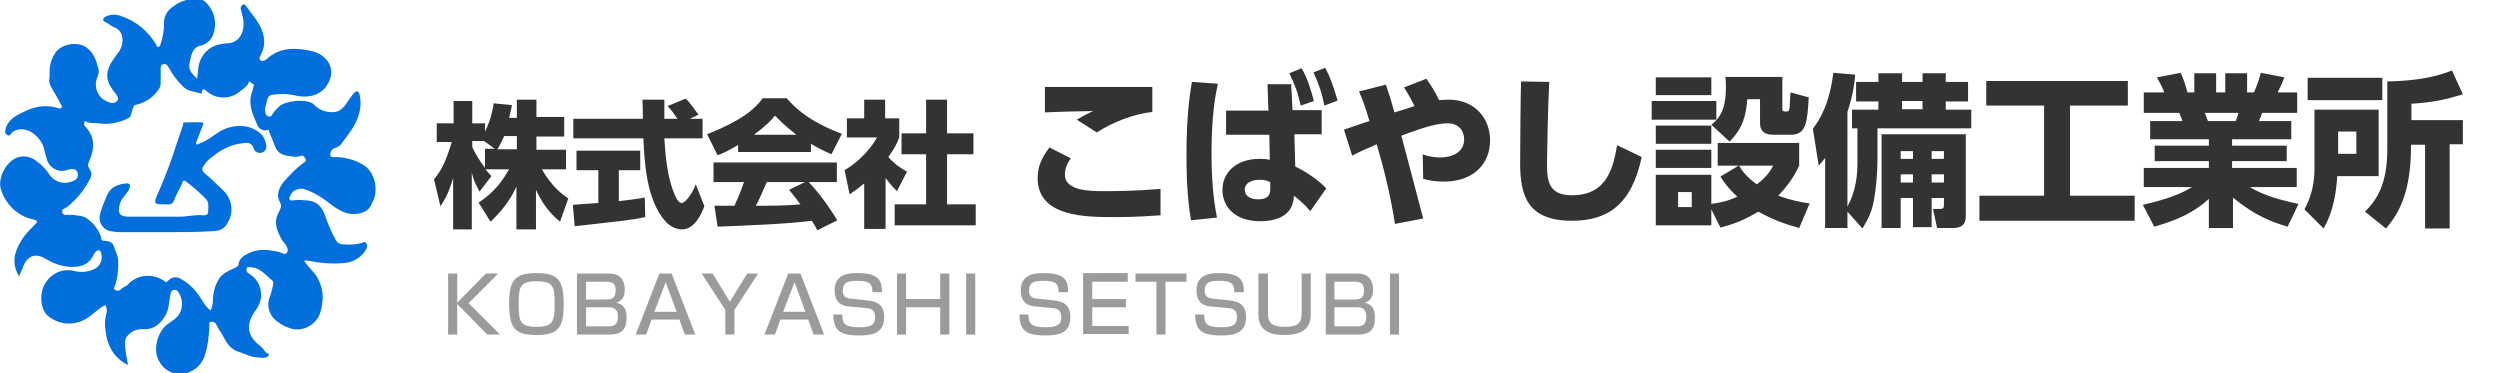 <?xml version="1.0" encoding="utf-8"?>
<!-- Generator: Adobe Illustrator 26.2.1, SVG Export Plug-In . SVG Version: 6.00 Build 0)  -->
<svg version="1.1" id="レイヤー_1" xmlns="http://www.w3.org/2000/svg" xmlns:xlink="http://www.w3.org/1999/xlink" x="0px"
	 y="0px" viewBox="0 0 549.2 82" style="enable-background:new 0 0 549.2 82;" xml:space="preserve">
<style type="text/css">
	.st0{enable-background:new    ;}
	.st1{fill:#333333;}
	.st2{fill:#036FDC;}
	.st3{fill:#9B9B9B;}
</style>
<g id="グループ_450" transform="translate(-677.756 -1129.506)">
	<g class="st0">
		<path class="st1" d="M791.3,1155.2v-3.8h4.3v3.8h6.1v4.3h-6.1v2.9h6.5v4.3h-5.3c2.2,3.9,4.6,5.6,5.8,6.4l-1.8,5.1
			c-2.3-1.8-4.1-4.3-5.3-7v8.7h-4.3v-9.4c-1.3,2.9-3.3,5.5-5.7,7.7l-2.6-4.2c3.4-2.2,5.2-4.7,6.7-7.3h-5.2c0.7,0.8,0.9,1.1,1.3,1.5
			l-2.6,3.4c-1.3-2.4-1.4-3-1.7-4.2v12.5h-4.1v-11.3c-1,3.5-2.1,5.2-2.8,6.2l-1.4-5.9c1.8-2.2,2.6-4,3.9-8.2h-3.3v-4.1h3.7v-4.9h4.1
			v4.9h2.8v1.8c1.4-2.8,1.8-5.3,1.9-6.2l4,0.4c-0.1,0.8-0.3,1.5-0.6,2.8H791.3z M786.6,1162.3l-2.5-1.8h-2.6v1.3
			c0.6,1.4,1.6,3,2.8,4.6v-4.2H786.6z M791.3,1162.3v-2.9h-2.8c-0.6,1.4-1.2,2.5-1.5,2.9H791.3z"/>
		<path class="st1" d="M803.6,1174.5c0.2,0,5-0.4,5.6-0.4v-7.2h-4.8v-4.3h14v4.3h-4.7v6.8c3.4-0.4,4.7-0.6,5.7-0.8l0.1,4.3
			c-3.4,0.7-4.8,0.8-15.5,2L803.6,1174.5z M829.3,1155.6h2.8v4.3h-8.4c0.2,2.9,0.5,8.2,2.2,12.2c0.2,0.5,0.8,2,1.6,2
			c0.8,0,2.4-2.1,3.1-4.1l1.9,4.8c-0.5,1.3-2,5.1-4.9,5.1c-1.4,0-2.8-0.8-3.6-1.7c-4.3-4.7-4.7-13.4-4.9-18.3h-15.4v-4.3H819
			c0-0.5-0.1-4-0.1-4.2h4.8v4.2h2.9c-0.8-1.1-1.4-2-2.2-2.8l3.9-1.6c0.5,0.3,0.8,0.6,2.9,3.5L829.3,1155.6z"/>
		<path class="st1" d="M840,1161.3c-2.4,1.4-3.4,1.9-4.6,2.3l-2.3-4.6c7.3-2.9,10.4-5.4,12.2-7.9h5.3c1.3,1.5,4.3,4.9,12.1,7.8
			l-2.3,4.5c-0.9-0.4-2.3-1-4.5-2.3v1.8h-16V1161.3z M857.3,1180.1c-0.3-0.6-0.6-1.2-1.2-2.1c-5.1,0.7-15.3,1.1-20.7,1.3l-0.7-4.6
			c0.1,0,4,0,4.4,0c0.2-0.5,1.2-2.5,2.1-5.2h-6.7v-4.3h27.1v4.3h-6.2c1.4,1.5,3.4,3.7,6.3,8.4L857.3,1180.1z M852.7,1159.1
			c-2.6-2-3.9-3.4-4.7-4.2c-0.7,0.9-1.9,2.2-4.6,4.2H852.7z M854.6,1169.5h-8.4c-1.1,2.5-1.4,3.3-2.4,5.2c3.5,0,6.8,0,9.8-0.3
			c-1.3-1.7-1.9-2.5-2.5-3.2L854.6,1169.5z"/>
		<path class="st1" d="M872.2,1179.8h-4.6v-10c-1.2,1-2.3,1.8-3.2,2.4l-1.1-5.3c3.4-2,6.1-5.2,7.1-7.2h-6.6v-4.2h3.8v-4.1h4.6v4.1
			h3.1v4.2c-0.4,1.1-0.9,2.2-2.4,4.3c1.6,1.8,3,2.6,4.1,3.2l-2.2,4.3c-0.6-0.6-1.4-1.4-2.5-2.9V1179.8z M881.1,1151.4h4.7v7.4h5.8
			v4.6h-5.8v11h6.3v4.6h-17.8v-4.6h6.9v-11h-5.4v-4.6h5.4V1151.4z"/>
	</g>
	<g class="st0">
		<path class="st1" d="M913,1164.3c-1.3,1.7-1.3,3.1-1.3,3.6c0,3.6,5.7,3.6,8.7,3.6c7,0,10.7-0.4,12.3-0.5l0,5.8
			c-1.9,0.1-5,0.4-9.9,0.4c-6.6,0-17.1,0-17.1-8.6c0-2.6,1-4.6,2.6-6.7L913,1164.3z M930.9,1154.1c-3.9,0.4-8.7,2.2-12.2,4.5
			l-4.4-2.8c1.5-0.9,2.1-1.2,3.6-1.9c-1.7,0-9.1,0.2-10.6,0.3l0-5.6c1.3,0,2.4,0,3.9,0c3.7,0,18.7,0,19.7,0V1154.1z"/>
		<path class="st1" d="M945.3,1147.9c-0.5,2.3-1.4,6.7-1.4,15.4c0,7.6,0.8,11.9,1.2,14l-5.7,0.6c-0.9-5.2-1-10.4-1-14.6
			c0-8.6,0.8-13.5,1.2-15.8L945.3,1147.9z M956.2,1148h5.2l0.3,5.7h6.4v5.3h-6l0.2,7.1c2.8,1.3,5.7,3.5,6.8,4.8l-3.5,5
			c-1.2-1.4-1.6-1.8-3.6-3.4c-0.1,4.2-3.5,5.6-7.4,5.6c-5.7,0-8.3-3.3-8.3-6.9c0-3.6,2.8-6.8,8.2-6.8c1.1,0,1.7,0.1,2.2,0.2
			l-0.1-5.5h-9.5v-5.3h9.3L956.2,1148z M956.8,1169.5c-0.7-0.3-1.3-0.5-2.3-0.5c-1.8,0-3.3,0.7-3.3,2.2c0,1.2,1,2.1,3,2.1
			c2.2,0,2.6-1.1,2.6-2.2V1169.5z M963.7,1144.5c1.3,2.3,1.9,4.3,2.7,7.2l-2.9,1c-0.6-2.8-1.3-4.6-2.5-7.1L963.7,1144.5z
			 M968.9,1144.4c1.2,2.3,1.8,4.2,2.7,7.2l-2.9,1.1c-0.6-3-1.2-4.6-2.4-7.3L968.9,1144.4z"/>
		<path class="st1" d="M984.2,1178.7c-0.9-5.9-2.3-11.7-4-17.5c-2.8,1.2-3.9,1.7-5.4,2.5l-1.8-5.7c0.9-0.3,4.8-1.7,5.6-1.9
			c-1-3.3-1.4-4.5-2.3-6.5l5.9-1.5c0.8,2.3,0.9,2.7,1.9,6.1c0.4-0.1,3.2-1,4.4-1.4c-1-2-1.8-3.3-2.3-4.1l4.9-1.9
			c0.6,0.9,1.7,2.4,2.8,4.7c0.4,0,1.1-0.1,2.1-0.1c6,0,9.1,4.4,9.1,8.9c0,5-3.4,9.1-10.2,9.1c-1.6,0-3-0.2-4.5-0.6l-0.1-5.4
			c1.2,0.5,2.8,0.7,3.8,0.7c2.8,0,5.3-1.2,5.3-4c0-1.4-0.8-3.5-3.6-3.5c-2.3,0-4.8,0.7-10.2,2.7c0.8,2.9,4.1,15.6,4.8,18.2
			L984.2,1178.7z"/>
		<path class="st1" d="M1018.1,1147.5c-0.3,5.1-0.5,16.8-0.5,18c0,4,0.5,6.9,5.5,6.9c8,0,9.1-6.6,9.9-11l5.4,2.6
			c-2.2,10.5-7.5,14-15.3,14c-9.8,0-11.4-5.5-11.4-12.7c0-2.8,0.1-15.4,0.2-17.9L1018.1,1147.5z"/>
		<path class="st1" d="M1054.8,1151.7v4.1h-14.2v-4.1H1054.8z M1053.7,1146.5v3.9h-12.2v-3.9H1053.7z M1053.7,1157.1v4h-12.2v-4
			H1053.7z M1059.7,1165.9h-4.6v-5h17.9v5c-0.7,1.5-1.9,3.8-4.6,6.6c2.8,1,4.8,1.4,6.9,1.7l-2.3,5.4c-3.2-0.9-5.7-1.8-9-3.6
			c-3.1,1.9-5.6,2.8-8.3,3.5l-2-4v3.5h-12.2v-11.1h12.2v6.4c2.1-0.3,3.6-0.6,5.7-1.6c-2.1-1.9-3.2-3.6-3.7-4.4L1059.7,1165.9z
			 M1053.7,1162.4v4h-12.2v-4H1053.7z M1049.4,1171.7h-3v3.3h3V1171.7z M1069.3,1146.5v6.9c0,0.6,0.2,0.6,1,0.6
			c0.5,0,0.5-0.4,0.6-0.9c0-0.5,0.1-1.9,0.2-3.3l4,1.1c-0.3,5.2-0.5,8.2-3.8,8.2h-4.1c-1.5,0-2.8-0.6-2.8-2.5v-5.3h-2.8
			c-0.3,3.6-0.9,6.3-3.9,9.3l-4-3.7c2.8-2.1,3.2-5.1,3.2-8.4c0-0.6,0-1-0.1-2.1H1069.3z M1059.8,1165.9c0.5,0.9,1.5,2.4,3.9,4.1
			c2.4-1.8,3.2-3.4,3.6-4.1H1059.8z"/>
		<path class="st1" d="M1083.6,1176v3.6h-4.9v-15.4c-0.5,0.6-0.7,0.9-1.4,1.7l-1.3-8.1c1.4-1.9,3.6-5.1,4.5-12.3l4.8,0.4
			c-0.1,1.5-0.4,4.3-1.7,8.2v20.8c1.9-3.5,2.2-6.9,2.2-9.9v-7.3h-1.2v-4.1h5.8v-1.8h-4.9v-4.3h4.9v-1.9h5.2v1.9h4.5v-1.9h5.1v1.9
			h4.9v4.3h-4.9v1.8h5.6v4.1h-20.6v6.9c0,2.6-0.3,6.2-0.7,8.4c-0.5,3.1-1.3,4.5-2.6,6.7L1083.6,1176z M1109.6,1159v17.6
			c0,1.3,0,3-2.9,3h-3.4l-0.9-4.2h1.6c0.6,0,0.8-0.2,0.8-0.9v-1.5h-2.7v6.4h-4.1v-6.4h-2.7v6.6h-4.2V1159H1109.6z M1095.3,1162.7
			v1.7h2.7v-1.7H1095.3z M1095.3,1167.8v1.8h2.7v-1.8H1095.3z M1095.6,1151.7v1.8h4.5v-1.8H1095.6z M1102.1,1162.7v1.7h2.7v-1.7
			H1102.1z M1102.1,1167.8v1.8h2.7v-1.8H1102.1z"/>
		<path class="st1" d="M1114.1,1147.3h31.1v5.4h-12.7v19.8h14.2v5.5h-34.1v-5.5h14.2v-19.8h-12.7V1147.3z"/>
		<path class="st1" d="M1180.3,1179.3c-3.1-0.9-7.1-2.3-12-6.4v6.7h-5.3v-6.4c-3.2,2.9-6.7,4.6-12,6.1l-2.5-4.8
			c5.1-1.2,8-2.2,10.8-3.9h-10.6v-4.2h14.3v-1.5h-11.9v-3.4h11.9v-1.4h-12.9v-4h7.1c-0.1-0.3-0.5-1.4-0.7-1.8h-7.8v-4.5h4.5
			c-0.4-1.1-1-2.2-1.6-3.3l5.2-1c0.7,1.5,1,2.5,1.5,4.3h1.5v-4.2h4.8v4.2h2v-4.2h4.8v4.2h1.5c0.6-1.3,1.2-3,1.5-4.3l5.2,1
			c-0.4,1-0.9,2.2-1.5,3.3h4.3v4.5h-7.7c-0.2,0.6-0.5,1.4-0.7,1.8h7.1v4h-13v1.4h12v3.4h-12v1.5h14.2v4.2h-10.3
			c1.9,1.1,4.4,2.4,10.7,3.7L1180.3,1179.3z M1168.9,1156.1c0.3-0.7,0.4-1.1,0.6-1.8h-7.4c0.1,0.3,0.7,1.8,0.7,1.8H1168.9z"/>
		<path class="st1" d="M1186.2,1153.6h14.1v14.6h-9.1c-0.2,3.4-0.8,7.7-3,11.5l-4.2-4.2c1.5-2.7,2.2-5.8,2.2-8.9V1153.6z
			 M1184.7,1146.6h16.4v4.9h-16.4V1146.6z M1191.4,1158.4v4.9h4v-4.9H1191.4z M1215.9,1161.3v18.4h-5.4v-18.4h-3.1
			c0.1,11.2-3.2,15.7-5.5,18.4l-4.6-3.7c2.6-2.6,4.9-6,4.9-13.8v-14.8c4.8-0.1,9.7-0.6,14.2-2.4l2.4,5.2c-3.7,1.2-6.7,1.8-11.3,2.1
			v3.6h11.3v5.3H1215.9z"/>
	</g>
	<g id="logo" transform="translate(718.979 1170.5)">
		<g>
			<g id="グループ_391" transform="translate(-41.222 -40.994)">
				<path id="パス_62" class="st2" d="M80.5,36.7c-1.9-1.4-4.2-2.1-6.6-2.2c-0.5,0-1.3,0.2-1.3-0.4c-0.1-0.7,0.3-1.4,1-1.6
					c0.7-0.2,1.3-0.6,1.6-1.2c1.7-2.3,3.5-4.4,3.9-7.4c0.2-1,0.1-2.1-0.1-3.1c-0.3-1.1-0.8-0.8-1.3-0.3c-0.5,0.6-0.9,1.2-1.3,1.8
					c-1.5,2.3-2.6,2.7-5.2,2.1c-0.9-0.3-1.7-0.8-2.3-1.5c-1.5-1.3-6.2-0.8-7.6,0.5c-0.5,0.5-1,1-1.4,1.6c-0.2,0.4-0.4,0.7-0.9,0.6
					c-0.4-0.1-0.7-0.5-0.7-0.9c-0.1-0.4-0.1-0.9,0-1.3c0.5-0.9,0.1-2.5,1.7-2.6c1.5-0.2,3.1-0.2,4.6,0.1c2.9,0.8,6.5,0.2,7.8-3.3
					c0.7-1.5,0.4-3.4-0.8-4.6c-1.3-1.5-3-1.8-4.8-2.1c-2.9-0.4-5.6-0.2-8,1.9c-0.4,0.3-0.9,0.8-1.5,0.5s-0.1-1,0.1-1.5
					c1-1.8,0.7-3.8,0-5.5s-2.1-3.2-3.2-4.8c-0.2-0.2-0.4-0.7-0.8-0.5c-0.4,0.2-0.6,0.6-0.5,1c0.2,0.7,0.3,1.3,0.5,2
					c0.4,2.1-0.2,5.1-3.1,5.5c-1,0-2,0.2-3,0.5c-2,0.8-3.4,2.6-3.7,4.7c-0.1,0.9-0.2,1.7-0.3,2.6c-1.7-1.7-2-2.1-1.5-4.2
					c0.3-1.3,0.6-2.8,2.4-3.1c1.1-0.3,2-1,2.5-2.1c1.1-2.5,0.5-5.5-1.5-7.4c-0.4-0.4-1-0.7-1.6-0.7c-2-0.2-4,0.4-5.5,1.6
					c-1.2,0.7-2,2-2.1,3.5c0.1,1.6-0.2,3.2-0.7,4.7c-0.1,0.3-0.1,0.6-0.5,0.7s-0.3-0.3-0.5-0.5c-1.7-2.9-4.3-5.1-7.5-6.2
					c-1.1-0.5-2.4-0.5-3.5,0c-0.7,0.3-0.9,0.9-0.2,1.2s1.2,0.9,2,1.2c0.7,0.2,1.3,0.8,1.6,1.5c0.5,1.5,0.1,3.1-0.9,4.3
					c-1.5,2-3.1,4.1-1.7,6.9c0.4,0.7,0.9,1.4,1.4,2c0.3,0.4,0.7,1,0.2,1.5c-0.4,0.4-1,0.6-1.6,0.3c-2.2-0.6-3.5-2.8-2.9-5
					c0.1-0.2,0.1-0.4,0.2-0.6c0.3-0.6,0.4-1.2,0.2-1.9c-0.5-1.8-1-3.5-2.8-4.7s-5.4-0.7-6.7,1.4s-1.2,3.3-1.2,5.2
					c-0.1,0.5-0.1,1,0,1.5c0.7,1.6,1.8,3,2.5,4.6c0.1,0.2,0.4,0.4,0.1,0.7c-0.2,0.1-0.4,0.2-0.6,0.1C10.7,23,8,23.2,5.6,24.4
					c-1.9,0.9-3.8,1.7-4.4,4c-0.1,0.5-0.2,0.8,0.3,1.2s0.8,0,1-0.3c0.5-0.6,1.3-0.9,2.1-0.9c2.2-0.1,4.6,2.1,5.1,4.4
					c0.1,0.6,0.3,1.2,0.5,1.8c0.3,1.9,2.1,3.2,3.9,2.9c0.3,0,0.5-0.1,0.8-0.2c1.2-0.4,2.1-0.1,2.2,0.9s-0.5,1.4-1.4,1.7
					c-1.9,0.7-4,0-5-1.8c-0.9-1.3-2.1-2.4-3.4-3.2c-1.5-0.8-3.3-0.7-4.6,0.3c-1.6,1.1-3.2,4-2.5,6.4c1,3.3,3.7,5.9,7.1,6.6
					c1.3,0.3,0.8,0.7,0.3,1.2c-1.1,1.1-2.2,2.2-3,3.6c-1.5,2.4-2.1,5-0.4,7.7l1-2.4c1-2.3,2.8-2.7,4.9-1.4c1.5,0.9,3.1,1.5,4.9,1.7
					c2.2,0.2,4.5-0.2,5.6-2.7c0.1-0.2,0.2-0.4,0.4-0.6c0.5-0.4,0.9-0.6,1.2,0.2c0.4,1.3,0,2.6-1.1,3.4c-1.4,0.8-2.9,1-4.5,0.7
					c-2.3-0.7-4.8,0.1-6.3,2.1c-1.7,2.1-1.6,5.8,0,7.5c1.9,1.7,4.4,2.3,6.8,1.6c2.5-0.6,3.9-2.7,6-3.8c0.4,0.6,0.5,1.4,0.2,2.1
					c-0.2,0.9-0.3,1.9-0.2,2.8c0.3,3.5,1.4,6.4,5,8.3c-0.1-0.9-0.3-1.7-0.4-2.4s-0.5-2.5,0-3.6c0.8-1.3,2.3-2,3.9-1.9
					c2.4,0.1,3.8-1.3,4.9-3.3c0.7-1.4,0.6-3,1-4.5c0.1-0.4,0.2-0.8,0.7-0.8c0.4-0.1,0.8,0.1,1,0.5c0.8,1.2,1,2.7,0.5,4.1
					c-0.4,1.4-1.9,2.2-3,3c-2.2,1.7-3.2,5.8-1.7,8.1c1.1,2.1,3.5,3.2,5.9,2.6c2.1-0.6,3.7-2.2,4.2-4.3c0.6-1.9,0.8-3.9,0.9-6
					c0-0.4-0.1-1,0.3-1c0.5-0.1,1,0.1,1.2,0.6c0.3,0.6,0.7,1.3,1.1,1.8c0.9,1.6,1.6,3.4,3.6,4.1c1,0.3,2,0.8,3,1.1
					c0.9,0.2,1.9,0.3,2.8,0.3c0.4,0,0.8-0.2,1-0.5c0.1-0.2,0.1-0.4-0.1-0.4c-0.7-0.2-0.9-1-1.5-1.5c-3.1-2.3-3.6-4.8-1.2-8.1
					c1.8-2.3,1.5-5.6-0.8-7.5c-0.1-0.1-0.3-0.2-0.4-0.3l-0.6-0.4c-0.3-0.3-0.3-0.6-0.2-1c0.1-0.3,0.4-0.2,0.7-0.2
					c2.2,0,3.4,1.7,4.9,2.9c0.2,0.2,0.3,0.5,0.2,0.8c-0.1,0.9-0.4,1.7-0.6,2.5c-1,2.1-0.3,4.5,1.6,5.8c1,0.8,2.2,1.3,3.4,1.6
					c2.4,0.4,4.8-0.9,5.8-3.2c0.3-0.8,0.5-1.7,0.6-2.6c0.3-2.1-0.2-4.1-1.3-5.9c-0.8-1.1-1.9-2.1-2.7-3.3c0.3-0.1,0.7-0.1,1,0
					c2.5,0.5,5.1,0.7,7.6,0.5c2.1-0.1,4-1.2,5-3c0.3-0.4,0.3-0.9,0.1-1.3c-0.2-0.5-0.7-0.3-1.1-0.1c-1.2,0.3-2.4,0.4-3.6,0.3
					c-1.2,0-1.7-0.3-2.1-1.1c-0.9-1.6-1.6-3.3-2.2-5c-0.8-2.4-2.1-3.6-4.6-3.6c-0.8-0.1-1.6-0.1-2.4,0c-0.8,0.2-1.2-0.2-0.7-1.1
					c0.5-1.1,1.7-1.6,2.9-1.4c1.6,0.5,3.1,1.3,4.4,2.2c1.4,1,3.6,3.1,6.1,3.3c1.8,0.1,3.5-0.4,4.2-1.7c0.4-0.8,0.8-1.6,1-2.4
					C82.8,40.5,82.1,38.2,80.5,36.7 M66.5,35.9c-1.6,1.2-3,2.7-4.3,4.2c-1,1.3-1.5,2.9-0.8,4.1s0.1,1.8-0.3,2.7
					C60,49.1,61,51,62.1,53h0.1c0.5,0.7,1.3,1.6,0.9,2.4s-1.4,0-2.1-0.1c-2.2-0.5-4.4-0.7-6.5,0.4c-1,0.5-2,1.1-2.1,2.4
					c-0.1,0.4-0.4,0.6-0.7,0.7c-1.5,0.7-3.1,1.3-3.9,3c-0.6,1.1-0.9,2.3-1,3.5c0,1-0.1,2-0.5,2.9c-1.4-0.9-1.9-2.5-2.9-3.7
					c-1-1.4-2.3-2.5-3.8-3.3c-0.8-0.5-1.9-0.3-2.5,0.3c-0.7,0.8-0.7,0.4-1.2,0.1c-2.5-1.6-5.8-1.3-7.8,0.9c-0.5,0.5-1.2,0.6-1.6,1.1
					c-0.3,0.3-0.8,0.4-1.2,0.1c-0.5-0.3-0.1-0.7,0-1c0.6-2,0.8-4.1,0.6-6.1c-0.3-0.9-0.6-1.7-0.9-2.5c-0.2-0.9-1.2-1.2-2.1-1.2
					s-0.6-0.6-0.7-0.9c-0.6-1.5-1.5-2.8-2.7-3.7c-1.1-1-2.3-0.9-3.5-1.1h-0.7c-0.6-0.1-1.3,0.3-1.6-0.5s0.5-0.8,1-1.2
					c2.2-1.7,3.9-3.9,5.2-6.4c0.3-0.7,0.2-1.5-0.3-2.1c-0.4-0.7-0.3-0.9,0-1.6c1.1-2.5,1.4-5-0.6-7.3c-0.2-0.3-0.6-0.5-0.5-1
					s0.1-0.6,0.4-0.4c0.9,0.5,1.8,0.2,2.8,0.4c2.2,0.3,4.4-0.1,6.4-1.1c0.8-0.3,0.8-1.5,1.1-2.2s0.2-0.7,0.8-0.8
					c2.1-0.5,3.9-1.8,5-3.6c0.2-0.3,0.3-0.7,0.3-1.1c0-0.9,0-1.9,0-2.9s0-1.1,0.6-1.3s0.9,0.3,1.2,0.8c0.8,1.5,1.8,2.8,3,4
					c1.1,1.2,2.6,1.2,3.9,1.6c0.2,0.1,0.3,0.1,0.3-0.1c0.2-1.3,0.7-0.7,1.3-0.2c2.1,1.7,5.2,1.6,7.2-0.2c0.6-0.4,1.2-0.9,1.7-1.5
					c0.1-0.1,0-0.9,0.6-0.4s0.8,0.4,0.6,0.9s-0.1,0.8-0.3,1.1c-1,2.7,0.1,5,1.1,7.3c0.3,0.9,1.3,1.4,2.2,1.2c0,0,0.1,0,0.1,0
					c0.1,0,0.1-0.1,0.2-0.2c0,0.2,0.1,0.3,0.1,0.5c0.4,1,0.9,2.1,1.3,3.2c0.6,1.7,2,2.1,3.5,2.2c0.7,0.2,1.3,0.2,2,0
					c0.7-0.3,0.9,0.1,1.2,0.6S66.9,35.6,66.5,35.9"/>
				<path id="パス_63" class="st2" d="M36.6,51h-10c-0.9,0-1.8-0.1-2.7-0.3c-1.5-0.5-2.4-2.2-1.9-3.7c0,0,0-0.1,0-0.1
					c0.4-1.4,1-2.8,1.6-4.2c0.8-1.7,2.4-2.2,4-2.4c1-0.1,1.2,0.4,0.7,1.4s-1.7,1.9-2,3.2c-0.5,2,0,2.7,2,2.7c3.7,0,7.5,0,11.2,0
					c1.7,0,3.4-0.5,5.2-0.3c0.4,0,1-0.1,1-0.6s0.3-2-0.3-2.8c-1.4-1.5-2.9-2.8-4.5-4c-0.6-0.5-0.7-0.1-0.9,0.4
					c-0.6,1.3-1.3,2.5-1.8,3.8c-0.2,0.6-0.8,0.9-1.4,0.8c-3.2,0-3.2,0-1.9-2.9s2.8-6.9,3.9-10.4c0.5-1.4,0.9-2.7,1.4-4.1
					c0.1-0.2-0.1-0.6,0.3-0.6c1.3,0,2.6-0.1,3.9,0c0.5,0,0.2,0.5,0.1,0.8c-0.5,1.1-0.8,2.2-1.3,3.3c-0.1,0.2-0.2,0.5,0,0.7
					s0.4-0.1,0.6-0.2c1.7-0.5,3.1-1.8,4.6-2.7c3-1.6,6.5-1.6,8.9,0.6c0.7,0.7,1.1,1.6,1.2,2.6c0.1,0.7-0.3,1.3-0.9,1.5
					c-0.8,0.3-1.6-0.1-1.9-0.9c0,0,0,0,0-0.1c-0.2-0.7-0.9-1.2-1.6-1.1c-2.6,0.1-5,1.1-7,2.7c-0.9,0.6-1.7,1.3-2.3,2.2
					c-0.7,0.9-0.3,1.3,0.2,1.8c1.5,1.2,2.8,2.6,4.2,3.9c1.5,1.5,2,3.7,1.4,5.7c-0.8,2.1-1.7,3.1-4.1,3.1C43.1,51,39.9,51,36.6,51"/>
			</g>
		</g>
	</g>
	<g class="st0">
		<path class="st3" d="M784.5,1189.6h2.7l-6.5,6.5l6.9,6.9h-2.8l-6.6-6.7v6.7h-2v-13.4h2v6.4L784.5,1189.6z"/>
		<path class="st3" d="M801.6,1196.3c0,4.7-0.9,6.8-5.8,6.8c-4.6,0-6.2-1.1-6.2-6.8c0-5.2,1.2-6.8,6-6.8
			C800.2,1189.5,801.6,1190.9,801.6,1196.3z M791.7,1196.3c0,4.1,0.4,5,4.1,5c3.6,0,3.8-1.5,3.8-5c0-3.9-0.3-5-4-5
			C792,1191.3,791.7,1192.5,791.7,1196.3z"/>
		<path class="st3" d="M811.6,1189.6c2.8,0,3.4,2,3.4,3.5c0,1.2-0.3,2.4-1.8,2.9c1.3,0.4,2.2,1,2.2,3.2c0,2.2-0.6,3.8-3.7,3.8h-7.2
			v-13.4H811.6z M806.5,1191.4v3.9h4.4c1.9,0,2.1-0.9,2.1-2.1c0-1.4-0.7-1.8-2-1.8H806.5z M806.5,1197v4.2h4.9
			c1.2,0,2.1-0.3,2.1-2.1c0-2.1-1.4-2.1-2.3-2.1H806.5z"/>
		<path class="st3" d="M830.5,1203h-2.3l-1.2-3.3h-6.1l-1.2,3.3h-2.3l5.2-13.4h2.7L830.5,1203z M821.5,1198h4.9l-2.4-6.5L821.5,1198
			z"/>
		<path class="st3" d="M834.3,1189.6l3.8,6.2l3.8-6.2h2.4l-5.2,8v5.4h-2v-5.4l-5.2-8H834.3z"/>
		<path class="st3" d="M858.8,1203h-2.3l-1.2-3.3h-6.1l-1.2,3.3h-2.3l5.2-13.4h2.7L858.8,1203z M849.8,1198h4.9l-2.4-6.5L849.8,1198
			z"/>
		<path class="st3" d="M869.4,1193.7c0-1.7-0.4-2.5-3.3-2.5c-1.9,0-3.2,0.2-3.2,2.2c0,1.2,0.7,1.6,1.7,1.7l3.8,0.4
			c1.4,0.2,3.6,0.5,3.6,3.7c0,3.8-3.2,4-5.5,4c-4.4,0-5.6-1.2-5.7-4.6h2c0,1.9,0.4,2.8,3.7,2.8c2.5,0,3.5-0.5,3.5-2.2
			c0-1.6-0.9-1.9-1.8-2l-4.2-0.4c-2.6-0.3-2.9-2.3-2.9-3.5c0-3.8,3.5-3.8,5-3.8c5,0,5.4,1.9,5.4,4.2H869.4z"/>
		<path class="st3" d="M876.8,1189.6v5.6h7.5v-5.6h2v13.4h-2v-6h-7.5v6h-2v-13.4H876.8z"/>
		<path class="st3" d="M892,1189.6v13.4h-2v-13.4H892z"/>
		<path class="st3" d="M910.3,1193.7c0-1.7-0.4-2.5-3.3-2.5c-1.9,0-3.2,0.2-3.2,2.2c0,1.2,0.7,1.6,1.7,1.7l3.8,0.4
			c1.4,0.2,3.6,0.5,3.6,3.7c0,3.8-3.2,4-5.5,4c-4.4,0-5.6-1.2-5.7-4.6h2c0,1.9,0.4,2.8,3.7,2.8c2.5,0,3.5-0.5,3.5-2.2
			c0-1.6-0.9-1.9-1.8-2l-4.2-0.4c-2.6-0.3-2.9-2.3-2.9-3.5c0-3.8,3.5-3.8,5-3.8c5,0,5.4,1.9,5.4,4.2H910.3z"/>
		<path class="st3" d="M925.5,1189.6v1.8h-7.8v3.8h7.4v1.8h-7.4v4.1h8v1.8h-10v-13.4H925.5z"/>
		<path class="st3" d="M938.4,1189.6v1.8h-4.6v11.6h-2v-11.6h-4.6v-1.8H938.4z"/>
		<path class="st3" d="M948.9,1193.7c0-1.7-0.4-2.5-3.3-2.5c-1.9,0-3.2,0.2-3.2,2.2c0,1.2,0.7,1.6,1.7,1.7l3.8,0.4
			c1.4,0.2,3.6,0.5,3.6,3.7c0,3.8-3.2,4-5.5,4c-4.4,0-5.6-1.2-5.7-4.6h2c0,1.9,0.4,2.8,3.7,2.8c2.5,0,3.5-0.5,3.5-2.2
			c0-1.6-0.9-1.9-1.8-2l-4.2-0.4c-2.6-0.3-2.9-2.3-2.9-3.5c0-3.8,3.5-3.8,5-3.8c5,0,5.4,1.9,5.4,4.2H948.9z"/>
		<path class="st3" d="M956.3,1189.6v8.7c0,1.9,0.6,3,3.7,3c3.1,0,3.7-1,3.7-3v-8.7h2v8.9c0,2.8-1.4,4.6-5.8,4.6
			c-4.1,0-5.7-1.6-5.7-4.6v-8.9H956.3z"/>
		<path class="st3" d="M976,1189.6c2.8,0,3.4,2,3.4,3.5c0,1.2-0.3,2.4-1.8,2.9c1.3,0.4,2.2,1,2.2,3.2c0,2.2-0.6,3.8-3.7,3.8H969
			v-13.4H976z M970.9,1191.4v3.9h4.4c1.9,0,2.1-0.9,2.1-2.1c0-1.4-0.7-1.8-2-1.8H970.9z M970.9,1197v4.2h4.9c1.2,0,2.1-0.3,2.1-2.1
			c0-2.1-1.4-2.1-2.3-2.1H970.9z"/>
		<path class="st3" d="M985.1,1189.6v13.4h-2v-13.4H985.1z"/>
	</g>
</g>
</svg>
